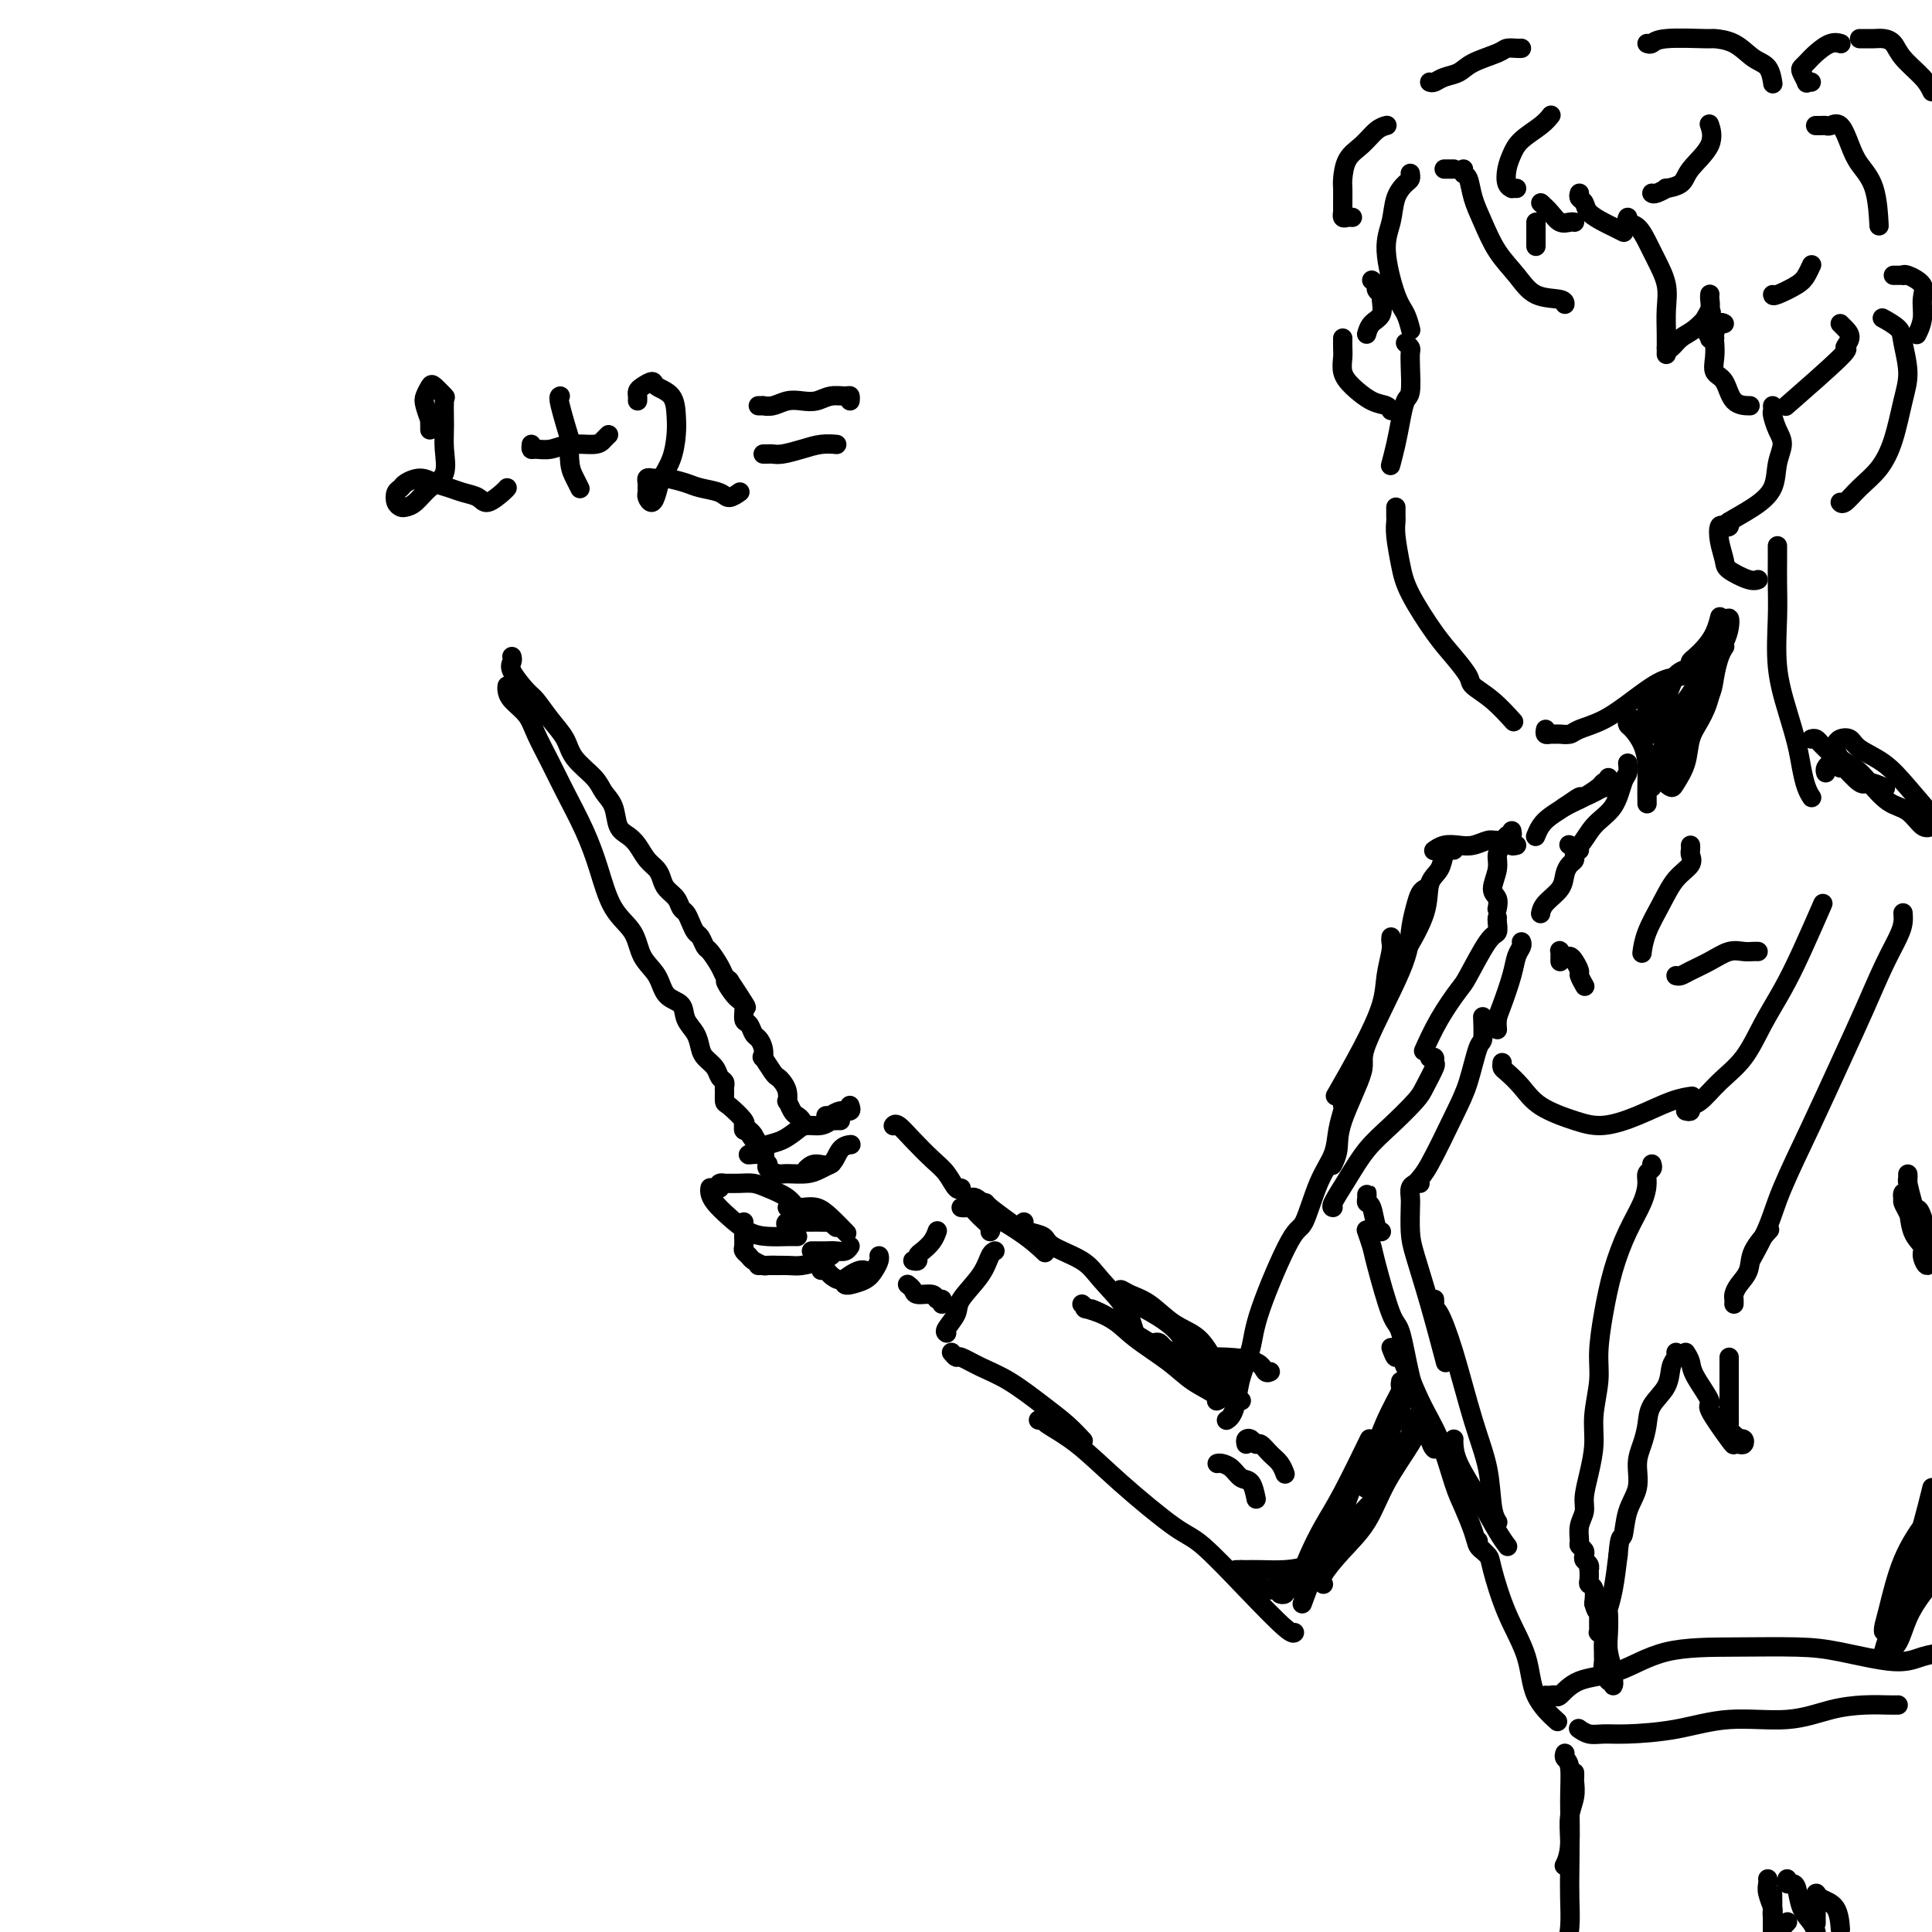 <svg viewBox='0 0 400 400' version='1.1' xmlns='http://www.w3.org/2000/svg' xmlns:xlink='http://www.w3.org/1999/xlink'><g fill='none' stroke='rgb(0,0,0)' stroke-width='4' stroke-linecap='round' stroke-linejoin='round'><path d='M292,36c-0.015,-0.099 -0.031,-0.197 0,0c0.031,0.197 0.108,0.690 0,1c-0.108,0.310 -0.401,0.436 -1,1c-0.599,0.564 -1.503,1.567 -2,3c-0.497,1.433 -0.589,3.295 -1,5c-0.411,1.705 -1.143,3.252 -1,6c0.143,2.748 1.162,6.695 2,9c0.838,2.305 1.495,2.967 2,4c0.505,1.033 0.859,2.438 1,3c0.141,0.562 0.071,0.281 0,0'/><path d='M291,71c0.421,0.362 0.842,0.725 1,1c0.158,0.275 0.053,0.463 0,1c-0.053,0.537 -0.056,1.423 0,3c0.056,1.577 0.169,3.845 0,5c-0.169,1.155 -0.620,1.196 -1,2c-0.380,0.804 -0.690,2.370 -1,4c-0.310,1.630 -0.622,3.323 -1,5c-0.378,1.677 -0.822,3.336 -1,4c-0.178,0.664 -0.089,0.332 0,0'/><path d='M289,105c0.002,0.326 0.003,0.652 0,1c-0.003,0.348 -0.012,0.718 0,1c0.012,0.282 0.043,0.476 0,1c-0.043,0.524 -0.161,1.378 0,3c0.161,1.622 0.600,4.014 1,6c0.400,1.986 0.759,3.567 2,6c1.241,2.433 3.363,5.717 5,8c1.637,2.283 2.790,3.565 4,5c1.210,1.435 2.479,3.023 3,4c0.521,0.977 0.294,1.344 1,2c0.706,0.656 2.344,1.600 4,3c1.656,1.400 3.330,3.257 4,4c0.670,0.743 0.335,0.371 0,0'/><path d='M320,151c-0.087,0.423 -0.175,0.846 0,1c0.175,0.154 0.611,0.039 1,0c0.389,-0.039 0.731,-0.001 1,0c0.269,0.001 0.464,-0.035 1,0c0.536,0.035 1.413,0.143 2,0c0.587,-0.143 0.885,-0.535 2,-1c1.115,-0.465 3.049,-1.004 5,-2c1.951,-0.996 3.921,-2.449 6,-4c2.079,-1.551 4.269,-3.199 6,-4c1.731,-0.801 3.005,-0.754 4,-1c0.995,-0.246 1.713,-0.785 2,-1c0.287,-0.215 0.144,-0.108 0,0'/><path d='M350,138c-0.067,-0.352 -0.133,-0.704 0,-1c0.133,-0.296 0.467,-0.535 1,-1c0.533,-0.465 1.267,-1.156 2,-2c0.733,-0.844 1.467,-1.843 2,-3c0.533,-1.157 0.867,-2.474 1,-3c0.133,-0.526 0.067,-0.263 0,0'/><path d='M301,35c-0.310,0.000 -0.619,0.000 -1,0c-0.381,0.000 -0.833,0.000 -1,0c-0.167,0.000 -0.048,0.000 0,0c0.048,0.000 0.024,0.000 0,0'/><path d='M303,35c-0.095,0.401 -0.189,0.802 0,1c0.189,0.198 0.662,0.194 1,1c0.338,0.806 0.542,2.423 1,4c0.458,1.577 1.170,3.115 2,5c0.830,1.885 1.778,4.116 3,6c1.222,1.884 2.720,3.419 4,5c1.280,1.581 2.343,3.207 4,4c1.657,0.793 3.908,0.752 5,1c1.092,0.248 1.026,0.785 1,1c-0.026,0.215 -0.013,0.107 0,0'/><path d='M318,51c0.000,-0.334 0.000,-0.668 0,-1c0.000,-0.332 0.000,-0.664 0,-1c0.000,-0.336 0.000,-0.678 0,-1c0.000,-0.322 0.000,-0.625 0,-1c0.000,-0.375 0.000,-0.821 0,-1c0.000,-0.179 0.000,-0.089 0,0'/><path d='M319,42c0.671,0.619 1.343,1.238 2,2c0.657,0.762 1.300,1.668 2,2c0.700,0.332 1.458,0.089 2,0c0.542,-0.089 0.869,-0.026 1,0c0.131,0.026 0.065,0.013 0,0'/><path d='M327,40c-0.104,0.355 -0.208,0.711 0,1c0.208,0.289 0.729,0.512 1,1c0.271,0.488 0.294,1.241 1,2c0.706,0.759 2.097,1.523 3,2c0.903,0.477 1.320,0.667 2,1c0.680,0.333 1.623,0.809 2,1c0.377,0.191 0.189,0.095 0,0'/><path d='M337,45c-0.178,0.377 -0.355,0.753 0,1c0.355,0.247 1.244,0.364 2,1c0.756,0.636 1.379,1.789 2,3c0.621,1.211 1.238,2.479 2,4c0.762,1.521 1.668,3.294 2,5c0.332,1.706 0.089,3.344 0,5c-0.089,1.656 -0.024,3.331 0,5c0.024,1.669 0.007,3.334 0,4c-0.007,0.666 -0.003,0.333 0,0'/><path d='M345,72c0.263,0.190 0.526,0.380 1,0c0.474,-0.380 1.158,-1.329 2,-2c0.842,-0.671 1.842,-1.065 3,-2c1.158,-0.935 2.474,-2.410 3,-3c0.526,-0.590 0.263,-0.295 0,0'/><path d='M354,61c0.008,-0.066 0.015,-0.131 0,0c-0.015,0.131 -0.053,0.459 0,1c0.053,0.541 0.195,1.294 0,2c-0.195,0.706 -0.728,1.366 -1,2c-0.272,0.634 -0.283,1.242 0,2c0.283,0.758 0.859,1.667 1,2c0.141,0.333 -0.154,0.090 0,0c0.154,-0.090 0.758,-0.026 1,0c0.242,0.026 0.121,0.013 0,0'/><path d='M357,67c-0.310,-0.184 -0.621,-0.368 -1,0c-0.379,0.368 -0.827,1.290 -1,2c-0.173,0.710 -0.070,1.210 0,2c0.070,0.790 0.107,1.872 0,3c-0.107,1.128 -0.357,2.302 0,3c0.357,0.698 1.323,0.919 2,2c0.677,1.081 1.067,3.022 2,4c0.933,0.978 2.409,0.994 3,1c0.591,0.006 0.295,0.003 0,0'/><path d='M367,84c0.020,0.382 0.040,0.765 0,1c-0.040,0.235 -0.141,0.324 0,1c0.141,0.676 0.525,1.941 1,3c0.475,1.059 1.041,1.912 1,3c-0.041,1.088 -0.691,2.411 -1,4c-0.309,1.589 -0.279,3.445 -1,5c-0.721,1.555 -2.193,2.809 -4,4c-1.807,1.191 -3.948,2.321 -5,3c-1.052,0.679 -1.015,0.908 -1,1c0.015,0.092 0.007,0.046 0,0'/><path d='M358,108c0.085,0.406 0.170,0.812 0,1c-0.170,0.188 -0.595,0.157 -1,0c-0.405,-0.157 -0.789,-0.441 -1,0c-0.211,0.441 -0.249,1.607 0,3c0.249,1.393 0.785,3.014 1,4c0.215,0.986 0.109,1.336 1,2c0.891,0.664 2.778,1.640 4,2c1.222,0.360 1.778,0.103 2,0c0.222,-0.103 0.111,-0.051 0,0'/><path d='M280,45c-0.309,-0.033 -0.619,-0.066 -1,0c-0.381,0.066 -0.834,0.232 -1,0c-0.166,-0.232 -0.045,-0.861 0,-1c0.045,-0.139 0.013,0.213 0,0c-0.013,-0.213 -0.009,-0.990 0,-2c0.009,-1.010 0.022,-2.253 0,-3c-0.022,-0.747 -0.079,-0.999 0,-2c0.079,-1.001 0.295,-2.752 1,-4c0.705,-1.248 1.900,-1.994 3,-3c1.100,-1.006 2.104,-2.271 3,-3c0.896,-0.729 1.685,-0.923 2,-1c0.315,-0.077 0.158,-0.039 0,0'/><path d='M296,17c0.273,0.095 0.546,0.191 1,0c0.454,-0.191 1.090,-0.668 2,-1c0.910,-0.332 2.093,-0.520 3,-1c0.907,-0.480 1.539,-1.253 3,-2c1.461,-0.747 3.751,-1.468 5,-2c1.249,-0.532 1.459,-0.875 2,-1c0.541,-0.125 1.415,-0.034 2,0c0.585,0.034 0.881,0.010 1,0c0.119,-0.010 0.059,-0.005 0,0'/><path d='M341,9c0.316,0.114 0.632,0.228 1,0c0.368,-0.228 0.787,-0.797 3,-1c2.213,-0.203 6.221,-0.040 8,0c1.779,0.040 1.328,-0.045 2,0c0.672,0.045 2.467,0.219 4,1c1.533,0.781 2.803,2.168 4,3c1.197,0.832 2.322,1.109 3,2c0.678,0.891 0.908,2.398 1,3c0.092,0.602 0.046,0.301 0,0'/><path d='M390,66c0.085,0.047 0.171,0.094 0,0c-0.171,-0.094 -0.598,-0.328 0,0c0.598,0.328 2.222,1.219 3,2c0.778,0.781 0.712,1.450 1,3c0.288,1.550 0.930,3.979 1,6c0.070,2.021 -0.433,3.635 -1,6c-0.567,2.365 -1.199,5.481 -2,8c-0.801,2.519 -1.770,4.440 -3,6c-1.230,1.560 -2.722,2.758 -4,4c-1.278,1.242 -2.344,2.527 -3,3c-0.656,0.473 -0.902,0.135 -1,0c-0.098,-0.135 -0.049,-0.068 0,0'/><path d='M284,58c0.454,0.337 0.908,0.675 1,1c0.092,0.325 -0.178,0.639 0,1c0.178,0.361 0.804,0.770 1,1c0.196,0.230 -0.039,0.283 0,1c0.039,0.717 0.351,2.099 0,3c-0.351,0.901 -1.364,1.319 -2,2c-0.636,0.681 -0.896,1.623 -1,2c-0.104,0.377 -0.052,0.188 0,0'/><path d='M278,70c-0.009,0.692 -0.018,1.383 0,2c0.018,0.617 0.064,1.159 0,2c-0.064,0.841 -0.238,1.980 0,3c0.238,1.020 0.887,1.920 2,3c1.113,1.080 2.690,2.341 4,3c1.310,0.659 2.353,0.716 3,1c0.647,0.284 0.899,0.795 1,1c0.101,0.205 0.050,0.102 0,0'/><path d='M376,26c-0.088,-0.002 -0.175,-0.004 0,0c0.175,0.004 0.614,0.013 1,0c0.386,-0.013 0.721,-0.048 1,0c0.279,0.048 0.502,0.179 1,0c0.498,-0.179 1.272,-0.667 2,0c0.728,0.667 1.411,2.488 2,4c0.589,1.512 1.086,2.715 2,4c0.914,1.285 2.246,2.654 3,5c0.754,2.346 0.930,5.670 1,7c0.070,1.330 0.035,0.665 0,0'/><path d='M392,57c0.308,0.003 0.616,0.006 1,0c0.384,-0.006 0.845,-0.022 1,0c0.155,0.022 0.004,0.081 0,0c-0.004,-0.081 0.139,-0.301 1,0c0.861,0.301 2.441,1.125 3,2c0.559,0.875 0.098,1.802 0,3c-0.098,1.198 0.166,2.669 0,4c-0.166,1.331 -0.762,2.523 -1,3c-0.238,0.477 -0.119,0.238 0,0'/><path d='M375,17c-0.452,-0.054 -0.903,-0.108 -1,0c-0.097,0.108 0.161,0.377 0,0c-0.161,-0.377 -0.742,-1.401 -1,-2c-0.258,-0.599 -0.195,-0.773 0,-1c0.195,-0.227 0.522,-0.505 1,-1c0.478,-0.495 1.108,-1.205 2,-2c0.892,-0.795 2.048,-1.676 3,-2c0.952,-0.324 1.701,-0.093 2,0c0.299,0.093 0.150,0.046 0,0'/><path d='M385,8c0.243,-0.004 0.486,-0.007 1,0c0.514,0.007 1.300,0.025 2,0c0.700,-0.025 1.315,-0.092 2,0c0.685,0.092 1.441,0.344 2,1c0.559,0.656 0.920,1.715 2,3c1.080,1.285 2.880,2.796 4,4c1.120,1.204 1.560,2.102 2,3'/><path d='M314,39c-0.451,-0.011 -0.903,-0.022 -1,0c-0.097,0.022 0.160,0.078 0,0c-0.160,-0.078 -0.737,-0.289 -1,-1c-0.263,-0.711 -0.210,-1.921 0,-3c0.210,-1.079 0.578,-2.027 1,-3c0.422,-0.973 0.897,-1.972 2,-3c1.103,-1.028 2.836,-2.084 4,-3c1.164,-0.916 1.761,-1.690 2,-2c0.239,-0.310 0.119,-0.155 0,0'/><path d='M342,40c0.174,0.117 0.348,0.234 1,0c0.652,-0.234 1.784,-0.820 2,-1c0.216,-0.180 -0.482,0.046 0,0c0.482,-0.046 2.143,-0.362 3,-1c0.857,-0.638 0.909,-1.596 2,-3c1.091,-1.404 3.220,-3.253 4,-5c0.780,-1.747 0.210,-3.394 0,-4c-0.210,-0.606 -0.060,-0.173 0,0c0.060,0.173 0.030,0.087 0,0'/><path d='M367,61c0.022,0.182 0.045,0.364 1,0c0.955,-0.364 2.844,-1.273 4,-2c1.156,-0.727 1.581,-1.273 2,-2c0.419,-0.727 0.834,-1.636 1,-2c0.166,-0.364 0.083,-0.182 0,0'/><path d='M381,67c0.266,0.260 0.532,0.520 1,1c0.468,0.480 1.139,1.181 1,2c-0.139,0.819 -1.089,1.756 -1,2c0.089,0.244 1.216,-0.203 -1,2c-2.216,2.203 -7.776,7.058 -10,9c-2.224,1.942 -1.112,0.971 0,0'/><path d='M368,113c0.000,0.453 0.000,0.907 0,1c-0.000,0.093 -0.002,-0.173 0,0c0.002,0.173 0.006,0.785 0,2c-0.006,1.215 -0.023,3.034 0,5c0.023,1.966 0.086,4.079 0,7c-0.086,2.921 -0.322,6.648 0,10c0.322,3.352 1.200,6.327 2,9c0.800,2.673 1.521,5.042 2,7c0.479,1.958 0.716,3.504 1,5c0.284,1.496 0.615,2.941 1,4c0.385,1.059 0.824,1.731 1,2c0.176,0.269 0.088,0.134 0,0'/><path d='M337,149c-0.061,0.374 -0.121,0.749 0,1c0.121,0.251 0.425,0.380 1,1c0.575,0.620 1.422,1.733 2,3c0.578,1.267 0.887,2.690 1,4c0.113,1.310 0.030,2.506 0,4c-0.030,1.494 -0.009,3.284 0,4c0.009,0.716 0.004,0.358 0,0'/><path d='M337,158c0.080,0.747 0.159,1.493 0,2c-0.159,0.507 -0.558,0.773 -1,2c-0.442,1.227 -0.928,3.414 -2,5c-1.072,1.586 -2.731,2.569 -4,4c-1.269,1.431 -2.149,3.308 -3,4c-0.851,0.692 -1.672,0.198 -2,0c-0.328,-0.198 -0.164,-0.099 0,0'/><path d='M327,176c-0.445,0.329 -0.891,0.657 -1,1c-0.109,0.343 0.118,0.700 0,1c-0.118,0.300 -0.582,0.543 -1,1c-0.418,0.457 -0.792,1.128 -1,2c-0.208,0.872 -0.252,1.945 -1,3c-0.748,1.055 -2.201,2.092 -3,3c-0.799,0.908 -0.942,1.688 -1,2c-0.058,0.312 -0.029,0.156 0,0'/><path d='M315,195c0.097,0.274 0.194,0.548 0,1c-0.194,0.452 -0.679,1.081 -1,2c-0.321,0.919 -0.478,2.127 -1,4c-0.522,1.873 -1.408,4.409 -2,6c-0.592,1.591 -0.890,2.236 -1,3c-0.110,0.764 -0.031,1.647 0,2c0.031,0.353 0.016,0.177 0,0'/><path d='M311,220c-0.042,0.374 -0.084,0.747 0,1c0.084,0.253 0.295,0.384 1,1c0.705,0.616 1.904,1.715 3,3c1.096,1.285 2.088,2.754 4,4c1.912,1.246 4.744,2.267 7,3c2.256,0.733 3.936,1.177 6,1c2.064,-0.177 4.512,-0.975 7,-2c2.488,-1.025 5.016,-2.276 7,-3c1.984,-0.724 3.424,-0.921 4,-1c0.576,-0.079 0.288,-0.039 0,0'/><path d='M349,230c0.460,0.108 0.920,0.216 1,0c0.080,-0.216 -0.219,-0.754 0,-1c0.219,-0.246 0.957,-0.198 2,-1c1.043,-0.802 2.392,-2.453 4,-4c1.608,-1.547 3.475,-2.990 5,-5c1.525,-2.010 2.707,-4.585 4,-7c1.293,-2.415 2.697,-4.668 4,-7c1.303,-2.332 2.505,-4.743 4,-8c1.495,-3.257 3.284,-7.359 4,-9c0.716,-1.641 0.358,-0.820 0,0'/><path d='M378,160c-0.091,-0.307 -0.182,-0.615 0,-1c0.182,-0.385 0.637,-0.849 1,-1c0.363,-0.151 0.633,0.011 1,0c0.367,-0.011 0.829,-0.195 1,0c0.171,0.195 0.049,0.770 0,1c-0.049,0.230 -0.024,0.115 0,0'/><path d='M375,153c0.334,-0.089 0.668,-0.178 1,0c0.332,0.178 0.663,0.623 1,1c0.337,0.377 0.679,0.685 1,1c0.321,0.315 0.619,0.638 1,1c0.381,0.362 0.845,0.763 2,2c1.155,1.237 3.000,3.311 4,4c1.000,0.689 1.154,-0.007 2,0c0.846,0.007 2.385,0.716 3,1c0.615,0.284 0.308,0.142 0,0'/><path d='M379,156c-0.103,-0.374 -0.205,-0.748 0,-1c0.205,-0.252 0.718,-0.383 1,0c0.282,0.383 0.333,1.280 1,2c0.667,0.720 1.950,1.262 3,2c1.050,0.738 1.867,1.673 3,3c1.133,1.327 2.582,3.046 4,4c1.418,0.954 2.805,1.141 4,2c1.195,0.859 2.199,2.388 3,3c0.801,0.612 1.401,0.306 2,0'/><path d='M394,189c0.047,0.633 0.093,1.265 0,2c-0.093,0.735 -0.326,1.572 -1,3c-0.674,1.428 -1.791,3.447 -3,6c-1.209,2.553 -2.511,5.639 -4,9c-1.489,3.361 -3.167,6.996 -5,11c-1.833,4.004 -3.823,8.377 -6,13c-2.177,4.623 -4.542,9.497 -6,13c-1.458,3.503 -2.008,5.635 -3,8c-0.992,2.365 -2.426,4.961 -3,6c-0.574,1.039 -0.287,0.519 0,0'/><path d='M342,241c0.116,0.347 0.233,0.694 0,1c-0.233,0.306 -0.814,0.570 -1,1c-0.186,0.430 0.025,1.024 0,2c-0.025,0.976 -0.284,2.332 -1,4c-0.716,1.668 -1.890,3.647 -3,6c-1.110,2.353 -2.158,5.079 -3,8c-0.842,2.921 -1.479,6.036 -2,9c-0.521,2.964 -0.927,5.775 -1,8c-0.073,2.225 0.187,3.863 0,6c-0.187,2.137 -0.819,4.774 -1,7c-0.181,2.226 0.091,4.041 0,6c-0.091,1.959 -0.546,4.062 -1,6c-0.454,1.938 -0.907,3.709 -1,5c-0.093,1.291 0.175,2.100 0,3c-0.175,0.900 -0.793,1.890 -1,3c-0.207,1.110 -0.004,2.339 0,3c0.004,0.661 -0.191,0.754 0,1c0.191,0.246 0.769,0.644 1,1c0.231,0.356 0.114,0.668 0,1c-0.114,0.332 -0.227,0.684 0,1c0.227,0.316 0.792,0.596 1,1c0.208,0.404 0.060,0.933 0,1c-0.060,0.067 -0.030,-0.327 0,0c0.030,0.327 0.060,1.376 0,2c-0.060,0.624 -0.208,0.822 0,1c0.208,0.178 0.774,0.337 1,1c0.226,0.663 0.113,1.832 0,3'/><path d='M330,332c0.691,2.638 0.917,1.232 1,1c0.083,-0.232 0.022,0.711 0,1c-0.022,0.289 -0.006,-0.076 0,0c0.006,0.076 0.001,0.594 0,1c-0.001,0.406 0.004,0.700 0,1c-0.004,0.300 -0.015,0.604 0,1c0.015,0.396 0.057,0.883 0,1c-0.057,0.117 -0.211,-0.137 0,0c0.211,0.137 0.789,0.665 1,1c0.211,0.335 0.056,0.476 0,1c-0.056,0.524 -0.011,1.432 0,2c0.011,0.568 -0.011,0.797 0,1c0.011,0.203 0.056,0.379 0,1c-0.056,0.621 -0.212,1.687 0,2c0.212,0.313 0.793,-0.128 1,0c0.207,0.128 0.041,0.823 0,1c-0.041,0.177 0.042,-0.166 0,0c-0.042,0.166 -0.208,0.839 0,1c0.208,0.161 0.789,-0.192 1,0c0.211,0.192 0.053,0.929 0,1c-0.053,0.071 -0.000,-0.524 0,-1c0.000,-0.476 -0.052,-0.832 0,-1c0.052,-0.168 0.209,-0.148 0,-1c-0.209,-0.852 -0.785,-2.578 -1,-4c-0.215,-1.422 -0.069,-2.541 0,-4c0.069,-1.459 0.060,-3.257 0,-4c-0.060,-0.743 -0.170,-0.431 0,-1c0.170,-0.569 0.620,-2.020 1,-4c0.380,-1.980 0.690,-4.490 1,-7'/><path d='M335,322c0.354,-4.688 0.739,-3.408 1,-4c0.261,-0.592 0.399,-3.056 1,-5c0.601,-1.944 1.664,-3.366 2,-5c0.336,-1.634 -0.057,-3.479 0,-5c0.057,-1.521 0.564,-2.718 1,-4c0.436,-1.282 0.800,-2.647 1,-4c0.200,-1.353 0.236,-2.692 1,-4c0.764,-1.308 2.257,-2.585 3,-4c0.743,-1.415 0.735,-2.967 1,-4c0.265,-1.033 0.802,-1.547 1,-2c0.198,-0.453 0.057,-0.844 0,-1c-0.057,-0.156 -0.028,-0.078 0,0'/><path d='M349,280c0.409,0.653 0.817,1.307 1,2c0.183,0.693 0.139,1.426 1,3c0.861,1.574 2.626,3.991 3,5c0.374,1.009 -0.642,0.611 0,2c0.642,1.389 2.944,4.565 4,6c1.056,1.435 0.868,1.131 1,1c0.132,-0.131 0.586,-0.087 1,0c0.414,0.087 0.788,0.216 1,0c0.212,-0.216 0.263,-0.779 0,-1c-0.263,-0.221 -0.841,-0.101 -1,0c-0.159,0.101 0.101,0.183 0,0c-0.101,-0.183 -0.563,-0.629 -1,-1c-0.437,-0.371 -0.849,-0.665 -1,-1c-0.151,-0.335 -0.040,-0.710 0,-1c0.040,-0.290 0.011,-0.493 0,-1c-0.011,-0.507 -0.003,-1.316 0,-2c0.003,-0.684 0.001,-1.241 0,-2c-0.001,-0.759 -0.000,-1.719 0,-3c0.000,-1.281 0.000,-2.883 0,-4c-0.000,-1.117 -0.000,-1.748 0,-2c0.000,-0.252 0.000,-0.126 0,0'/><path d='M359,270c0.015,-0.352 0.029,-0.704 0,-1c-0.029,-0.296 -0.102,-0.535 0,-1c0.102,-0.465 0.378,-1.155 1,-2c0.622,-0.845 1.589,-1.845 2,-3c0.411,-1.155 0.264,-2.465 1,-4c0.736,-1.535 2.353,-3.296 3,-4c0.647,-0.704 0.323,-0.352 0,0'/><path d='M333,161c0.000,0.417 0.000,0.833 0,1c0.000,0.167 0.000,0.083 0,0'/><path d='M334,162c-0.319,0.016 -0.637,0.031 -1,0c-0.363,-0.031 -0.770,-0.110 -1,0c-0.230,0.110 -0.283,0.408 -1,1c-0.717,0.592 -2.100,1.478 -3,2c-0.900,0.522 -1.319,0.679 -2,1c-0.681,0.321 -1.623,0.806 -2,1c-0.377,0.194 -0.188,0.097 0,0'/><path d='M333,163c-0.541,0.064 -1.082,0.128 -1,0c0.082,-0.128 0.787,-0.449 0,0c-0.787,0.449 -3.065,1.667 -4,2c-0.935,0.333 -0.527,-0.219 -1,0c-0.473,0.219 -1.826,1.208 -3,2c-1.174,0.792 -2.170,1.388 -3,2c-0.830,0.612 -1.493,1.242 -2,2c-0.507,0.758 -0.859,1.645 -1,2c-0.141,0.355 -0.070,0.177 0,0'/><path d='M313,172c0.092,0.472 0.184,0.943 0,1c-0.184,0.057 -0.642,-0.301 -1,0c-0.358,0.301 -0.614,1.259 -1,2c-0.386,0.741 -0.902,1.264 -1,2c-0.098,0.736 0.222,1.686 0,3c-0.222,1.314 -0.987,2.991 -1,4c-0.013,1.009 0.727,1.348 1,2c0.273,0.652 0.078,1.615 0,2c-0.078,0.385 -0.039,0.193 0,0'/><path d='M310,190c-0.031,0.204 -0.061,0.408 0,1c0.061,0.592 0.215,1.573 0,2c-0.215,0.427 -0.797,0.301 -2,2c-1.203,1.699 -3.027,5.223 -4,7c-0.973,1.777 -1.096,1.806 -2,3c-0.904,1.194 -2.590,3.552 -4,6c-1.410,2.448 -2.546,4.985 -3,6c-0.454,1.015 -0.227,0.507 0,0'/><path d='M296,219c0.437,-0.111 0.874,-0.222 1,0c0.126,0.222 -0.058,0.779 0,1c0.058,0.221 0.357,0.108 0,1c-0.357,0.892 -1.372,2.789 -2,4c-0.628,1.211 -0.869,1.736 -2,3c-1.131,1.264 -3.150,3.267 -5,5c-1.850,1.733 -3.529,3.196 -5,5c-1.471,1.804 -2.735,3.947 -4,6c-1.265,2.053 -2.533,4.014 -3,5c-0.467,0.986 -0.133,0.996 0,1c0.133,0.004 0.067,0.002 0,0'/><path d='M283,248c-0.007,-0.506 -0.013,-1.011 0,-1c0.013,0.011 0.046,0.539 0,1c-0.046,0.461 -0.170,0.856 0,1c0.170,0.144 0.633,0.039 1,1c0.367,0.961 0.637,2.990 1,4c0.363,1.010 0.818,1.003 1,1c0.182,-0.003 0.091,-0.001 0,0'/><path d='M283,255c-0.104,-0.296 -0.208,-0.591 0,0c0.208,0.591 0.727,2.069 1,3c0.273,0.931 0.299,1.316 1,4c0.701,2.684 2.075,7.668 3,10c0.925,2.332 1.400,2.012 2,4c0.600,1.988 1.324,6.284 2,9c0.676,2.716 1.305,3.852 2,6c0.695,2.148 1.456,5.309 2,7c0.544,1.691 0.870,1.912 1,2c0.130,0.088 0.065,0.044 0,0'/><path d='M288,279c0.404,1.071 0.808,2.141 1,2c0.192,-0.141 0.173,-1.495 1,0c0.827,1.495 2.502,5.839 4,9c1.498,3.161 2.821,5.141 4,8c1.179,2.859 2.215,6.598 3,9c0.785,2.402 1.321,3.467 2,5c0.679,1.533 1.502,3.535 2,5c0.498,1.465 0.673,2.395 1,3c0.327,0.605 0.808,0.887 1,1c0.192,0.113 0.096,0.056 0,0'/><path d='M307,211c-0.018,-0.439 -0.036,-0.879 0,0c0.036,0.879 0.126,3.076 0,4c-0.126,0.924 -0.468,0.576 -1,2c-0.532,1.424 -1.253,4.620 -2,7c-0.747,2.380 -1.521,3.944 -3,7c-1.479,3.056 -3.665,7.603 -5,10c-1.335,2.397 -1.821,2.645 -2,3c-0.179,0.355 -0.051,0.816 0,1c0.051,0.184 0.026,0.092 0,0'/><path d='M294,244c-0.310,0.363 -0.619,0.726 -1,1c-0.381,0.274 -0.833,0.460 -1,1c-0.167,0.540 -0.051,1.436 0,2c0.051,0.564 0.035,0.797 0,2c-0.035,1.203 -0.089,3.375 0,5c0.089,1.625 0.323,2.704 1,5c0.677,2.296 1.798,5.811 3,10c1.202,4.189 2.486,9.054 3,11c0.514,1.946 0.257,0.973 0,0'/><path d='M297,269c0.013,0.300 0.026,0.601 0,1c-0.026,0.399 -0.091,0.897 0,1c0.091,0.103 0.339,-0.187 1,1c0.661,1.187 1.736,3.853 3,8c1.264,4.147 2.717,9.777 4,14c1.283,4.223 2.395,7.039 3,10c0.605,2.961 0.701,6.066 1,8c0.299,1.934 0.800,2.695 1,3c0.200,0.305 0.100,0.152 0,0'/><path d='M301,298c0.005,-0.035 0.011,-0.071 0,0c-0.011,0.071 -0.038,0.247 0,1c0.038,0.753 0.140,2.083 1,4c0.860,1.917 2.478,4.421 4,7c1.522,2.579 2.948,5.233 4,7c1.052,1.767 1.729,2.648 2,3c0.271,0.352 0.135,0.176 0,0'/><path d='M314,175c-0.503,0.115 -1.005,0.231 -1,0c0.005,-0.231 0.518,-0.808 0,-1c-0.518,-0.192 -2.067,0.000 -3,0c-0.933,-0.000 -1.248,-0.192 -2,0c-0.752,0.192 -1.939,0.770 -3,1c-1.061,0.230 -1.996,0.113 -3,0c-1.004,-0.113 -2.078,-0.223 -3,0c-0.922,0.223 -1.692,0.778 -2,1c-0.308,0.222 -0.154,0.111 0,0'/><path d='M301,176c-0.324,-0.038 -0.648,-0.075 -1,0c-0.352,0.075 -0.734,0.263 -1,1c-0.266,0.737 -0.418,2.025 -1,3c-0.582,0.975 -1.596,1.638 -2,3c-0.404,1.362 -0.199,3.423 -1,6c-0.801,2.577 -2.606,5.670 -4,8c-1.394,2.330 -2.375,3.897 -3,5c-0.625,1.103 -0.893,1.744 -1,2c-0.107,0.256 -0.054,0.128 0,0'/><path d='M295,184c-0.339,0.200 -0.677,0.400 -1,1c-0.323,0.600 -0.629,1.599 -1,3c-0.371,1.401 -0.807,3.203 -1,5c-0.193,1.797 -0.142,3.590 -2,8c-1.858,4.410 -5.626,11.438 -7,15c-1.374,3.562 -0.354,3.659 -1,6c-0.646,2.341 -2.957,6.926 -4,10c-1.043,3.074 -0.819,4.635 -1,6c-0.181,1.365 -0.766,2.533 -1,3c-0.234,0.467 -0.117,0.234 0,0'/><path d='M288,194c-0.028,0.314 -0.056,0.627 0,1c0.056,0.373 0.196,0.805 0,2c-0.196,1.195 -0.729,3.152 -1,5c-0.271,1.848 -0.279,3.588 -1,6c-0.721,2.412 -2.156,5.495 -4,9c-1.844,3.505 -4.098,7.430 -5,9c-0.902,1.570 -0.451,0.785 0,0'/><path d='M278,228c-0.027,0.399 -0.054,0.797 0,1c0.054,0.203 0.191,0.210 0,1c-0.191,0.790 -0.708,2.365 -1,4c-0.292,1.635 -0.358,3.332 -1,5c-0.642,1.668 -1.859,3.308 -3,6c-1.141,2.692 -2.207,6.434 -3,8c-0.793,1.566 -1.312,0.954 -3,4c-1.688,3.046 -4.546,9.751 -6,14c-1.454,4.249 -1.504,6.042 -2,8c-0.496,1.958 -1.439,4.080 -2,6c-0.561,1.920 -0.739,3.639 -1,5c-0.261,1.361 -0.606,2.365 -1,3c-0.394,0.635 -0.837,0.902 -1,1c-0.163,0.098 -0.047,0.028 0,0c0.047,-0.028 0.023,-0.014 0,0'/><path d='M258,299c-0.088,-0.389 -0.175,-0.778 0,-1c0.175,-0.222 0.614,-0.278 1,0c0.386,0.278 0.720,0.891 1,1c0.280,0.109 0.506,-0.286 1,0c0.494,0.286 1.256,1.252 2,2c0.744,0.748 1.470,1.278 2,2c0.530,0.722 0.866,1.635 1,2c0.134,0.365 0.067,0.183 0,0'/><path d='M252,303c0.243,-0.054 0.485,-0.109 1,0c0.515,0.109 1.301,0.380 2,1c0.699,0.620 1.311,1.589 2,2c0.689,0.411 1.455,0.265 2,1c0.545,0.735 0.870,2.353 1,3c0.130,0.647 0.065,0.324 0,0'/><path d='M266,330c-0.530,-0.035 -1.060,-0.071 -1,0c0.060,0.071 0.711,0.247 1,0c0.289,-0.247 0.216,-0.918 0,-1c-0.216,-0.082 -0.573,0.424 0,0c0.573,-0.424 2.077,-1.779 3,-3c0.923,-1.221 1.264,-2.308 2,-4c0.736,-1.692 1.867,-3.990 3,-6c1.133,-2.010 2.266,-3.734 4,-7c1.734,-3.266 4.067,-8.076 5,-10c0.933,-1.924 0.467,-0.962 0,0'/><path d='M290,286c-0.075,0.448 -0.149,0.895 0,1c0.149,0.105 0.523,-0.134 0,1c-0.523,1.134 -1.941,3.641 -3,6c-1.059,2.359 -1.759,4.571 -3,7c-1.241,2.429 -3.023,5.076 -4,7c-0.977,1.924 -1.148,3.124 -2,5c-0.852,1.876 -2.383,4.428 -4,8c-1.617,3.572 -3.319,8.163 -4,10c-0.681,1.837 -0.340,0.918 0,0'/><path d='M215,294c0.440,-0.039 0.880,-0.077 1,0c0.120,0.077 -0.079,0.270 1,1c1.079,0.730 3.436,1.997 6,4c2.564,2.003 5.335,4.740 9,8c3.665,3.260 8.226,7.041 11,9c2.774,1.959 3.763,2.094 6,4c2.237,1.906 5.723,5.583 9,9c3.277,3.417 6.344,6.574 8,8c1.656,1.426 1.902,1.122 2,1c0.098,-0.122 0.049,-0.061 0,0'/><path d='M232,268c-0.136,-0.503 -0.273,-1.007 0,-1c0.273,0.007 0.955,0.524 2,1c1.045,0.476 2.452,0.912 4,2c1.548,1.088 3.238,2.827 5,4c1.762,1.173 3.596,1.778 5,3c1.404,1.222 2.378,3.060 3,4c0.622,0.940 0.892,0.983 1,1c0.108,0.017 0.054,0.009 0,0'/><path d='M234,269c0.355,0.397 0.710,0.795 1,1c0.290,0.205 0.515,0.218 2,1c1.485,0.782 4.229,2.331 6,4c1.771,1.669 2.569,3.456 4,5c1.431,1.544 3.494,2.845 5,4c1.506,1.155 2.455,2.165 3,3c0.545,0.835 0.685,1.494 1,2c0.315,0.506 0.804,0.859 1,1c0.196,0.141 0.098,0.071 0,0'/><path d='M224,270c0.547,0.460 1.094,0.920 1,1c-0.094,0.080 -0.828,-0.219 0,0c0.828,0.219 3.218,0.955 5,2c1.782,1.045 2.957,2.399 5,4c2.043,1.601 4.953,3.448 7,5c2.047,1.552 3.229,2.808 5,4c1.771,1.192 4.131,2.321 5,3c0.869,0.679 0.248,0.908 0,1c-0.248,0.092 -0.124,0.046 0,0'/><path d='M226,271c0.987,0.391 1.974,0.781 4,2c2.026,1.219 5.089,3.265 8,5c2.911,1.735 5.668,3.159 8,5c2.332,1.841 4.238,4.097 5,5c0.762,0.903 0.381,0.451 0,0'/><path d='M197,280c0.395,0.468 0.790,0.936 1,1c0.210,0.064 0.236,-0.276 1,0c0.764,0.276 2.265,1.167 4,2c1.735,0.833 3.705,1.607 6,3c2.295,1.393 4.914,3.404 7,5c2.086,1.596 3.639,2.776 5,4c1.361,1.224 2.532,2.493 3,3c0.468,0.507 0.234,0.254 0,0'/><path d='M196,276c-0.225,-0.141 -0.450,-0.283 0,-1c0.450,-0.717 1.574,-2.010 2,-3c0.426,-0.990 0.153,-1.677 1,-3c0.847,-1.323 2.815,-3.282 4,-5c1.185,-1.718 1.588,-3.193 2,-4c0.412,-0.807 0.832,-0.945 1,-1c0.168,-0.055 0.084,-0.028 0,0'/><path d='M212,253c-0.027,0.328 -0.054,0.657 0,1c0.054,0.343 0.189,0.701 1,1c0.811,0.299 2.297,0.539 3,1c0.703,0.461 0.622,1.143 2,2c1.378,0.857 4.215,1.890 6,3c1.785,1.110 2.517,2.297 4,4c1.483,1.703 3.717,3.920 5,6c1.283,2.080 1.615,4.021 2,5c0.385,0.979 0.824,0.994 1,1c0.176,0.006 0.088,0.003 0,0'/><path d='M195,270c0.106,-0.455 0.211,-0.909 0,-1c-0.211,-0.091 -0.740,0.182 -1,0c-0.260,-0.182 -0.252,-0.820 -1,-1c-0.748,-0.180 -2.252,0.096 -3,0c-0.748,-0.096 -0.740,-0.564 -1,-1c-0.260,-0.436 -0.789,-0.839 -1,-1c-0.211,-0.161 -0.106,-0.081 0,0'/><path d='M189,261c0.439,0.095 0.878,0.190 1,0c0.122,-0.190 -0.072,-0.664 0,-1c0.072,-0.336 0.411,-0.533 1,-1c0.589,-0.467 1.428,-1.203 2,-2c0.572,-0.797 0.878,-1.656 1,-2c0.122,-0.344 0.061,-0.172 0,0'/><path d='M199,250c0.354,0.047 0.708,0.093 1,0c0.292,-0.093 0.523,-0.326 1,0c0.477,0.326 1.200,1.211 2,2c0.800,0.789 1.677,1.482 2,2c0.323,0.518 0.092,0.862 0,1c-0.092,0.138 -0.046,0.069 0,0'/><path d='M201,248c0.255,-0.115 0.510,-0.230 1,0c0.490,0.230 1.214,0.805 1,1c-0.214,0.195 -1.367,0.011 0,1c1.367,0.989 5.253,3.151 8,5c2.747,1.849 4.356,3.385 5,4c0.644,0.615 0.322,0.307 0,0'/><path d='M203,249c0.429,-0.024 0.857,-0.048 1,0c0.143,0.048 0.000,0.167 1,1c1.000,0.833 3.143,2.381 4,3c0.857,0.619 0.429,0.310 0,0'/><path d='M185,233c-0.049,0.063 -0.098,0.127 0,0c0.098,-0.127 0.345,-0.443 1,0c0.655,0.443 1.720,1.646 3,3c1.280,1.354 2.774,2.860 4,4c1.226,1.140 2.184,1.914 3,3c0.816,1.086 1.489,2.485 2,3c0.511,0.515 0.860,0.147 1,0c0.140,-0.147 0.070,-0.074 0,0'/><path d='M176,229c-0.044,-0.121 -0.088,-0.243 0,0c0.088,0.243 0.307,0.850 0,1c-0.307,0.150 -1.140,-0.156 -2,0c-0.860,0.156 -1.746,0.774 -2,1c-0.254,0.226 0.124,0.061 0,0c-0.124,-0.061 -0.750,-0.017 -1,0c-0.250,0.017 -0.125,0.009 0,0'/><path d='M174,232c-0.299,-0.008 -0.598,-0.017 -1,0c-0.402,0.017 -0.908,0.059 -1,0c-0.092,-0.059 0.229,-0.219 0,0c-0.229,0.219 -1.010,0.818 -2,1c-0.990,0.182 -2.190,-0.054 -3,0c-0.810,0.054 -1.230,0.396 -2,1c-0.770,0.604 -1.889,1.468 -3,2c-1.111,0.532 -2.213,0.731 -3,1c-0.787,0.269 -1.258,0.608 -2,1c-0.742,0.392 -1.754,0.837 -2,1c-0.246,0.163 0.274,0.044 1,0c0.726,-0.044 1.657,-0.012 2,0c0.343,0.012 0.098,0.003 0,0c-0.098,-0.003 -0.049,-0.002 0,0'/><path d='M159,241c-0.193,0.308 -0.386,0.616 0,1c0.386,0.384 1.351,0.845 2,1c0.649,0.155 0.983,0.003 2,0c1.017,-0.003 2.716,0.144 4,0c1.284,-0.144 2.153,-0.577 3,-1c0.847,-0.423 1.670,-0.835 2,-1c0.330,-0.165 0.165,-0.082 0,0'/><path d='M167,242c0.550,-0.506 1.100,-1.011 2,-1c0.900,0.011 2.150,0.539 3,0c0.850,-0.539 1.300,-2.144 2,-3c0.700,-0.856 1.650,-0.961 2,-1c0.350,-0.039 0.100,-0.011 0,0c-0.100,0.011 -0.050,0.006 0,0'/><path d='M147,246c0.013,-0.071 0.026,-0.142 0,0c-0.026,0.142 -0.090,0.497 0,1c0.090,0.503 0.335,1.154 1,2c0.665,0.846 1.751,1.887 3,3c1.249,1.113 2.661,2.298 4,3c1.339,0.702 2.606,0.920 4,1c1.394,0.080 2.914,0.022 4,0c1.086,-0.022 1.739,-0.006 2,0c0.261,0.006 0.131,0.003 0,0'/><path d='M149,246c-0.132,-0.423 -0.265,-0.846 0,-1c0.265,-0.154 0.926,-0.039 1,0c0.074,0.039 -0.440,0.002 0,0c0.440,-0.002 1.833,0.031 3,0c1.167,-0.031 2.106,-0.128 3,0c0.894,0.128 1.742,0.479 3,1c1.258,0.521 2.925,1.212 4,2c1.075,0.788 1.559,1.674 2,2c0.441,0.326 0.840,0.093 1,0c0.160,-0.093 0.080,-0.047 0,0'/><path d='M154,253c-0.001,0.325 -0.001,0.650 0,1c0.001,0.350 0.004,0.724 0,1c-0.004,0.276 -0.013,0.455 0,1c0.013,0.545 0.049,1.456 0,2c-0.049,0.544 -0.183,0.720 0,1c0.183,0.280 0.683,0.663 1,1c0.317,0.337 0.449,0.626 1,1c0.551,0.374 1.519,0.832 2,1c0.481,0.168 0.476,0.045 1,0c0.524,-0.045 1.578,-0.013 2,0c0.422,0.013 0.211,0.006 0,0'/><path d='M157,262c0.558,-0.002 1.115,-0.003 1,0c-0.115,0.003 -0.903,0.011 0,0c0.903,-0.011 3.496,-0.042 5,0c1.504,0.042 1.919,0.156 3,0c1.081,-0.156 2.830,-0.580 4,-1c1.170,-0.420 1.763,-0.834 2,-1c0.237,-0.166 0.119,-0.083 0,0'/><path d='M163,254c-0.274,-0.423 -0.547,-0.846 0,-1c0.547,-0.154 1.916,-0.037 3,0c1.084,0.037 1.884,-0.004 3,0c1.116,0.004 2.546,0.053 3,0c0.454,-0.053 -0.070,-0.206 0,0c0.070,0.206 0.734,0.773 1,1c0.266,0.227 0.133,0.113 0,0'/><path d='M163,250c0.269,-0.010 0.538,-0.020 1,0c0.462,0.020 1.115,0.069 2,0c0.885,-0.069 2.000,-0.256 3,0c1.000,0.256 1.885,0.953 3,2c1.115,1.047 2.462,2.442 3,3c0.538,0.558 0.269,0.279 0,0'/><path d='M168,259c0.243,-0.002 0.485,-0.004 1,0c0.515,0.004 1.301,0.015 2,0c0.699,-0.015 1.311,-0.056 2,0c0.689,0.056 1.455,0.207 2,0c0.545,-0.207 0.870,-0.774 1,-1c0.130,-0.226 0.065,-0.113 0,0'/><path d='M170,263c0.358,-0.077 0.715,-0.154 1,0c0.285,0.154 0.497,0.539 1,1c0.503,0.461 1.298,0.999 2,1c0.702,0.001 1.312,-0.536 2,-1c0.688,-0.464 1.454,-0.856 2,-1c0.546,-0.144 0.870,-0.041 1,0c0.130,0.041 0.065,0.021 0,0'/><path d='M175,265c-0.134,0.427 -0.268,0.855 0,1c0.268,0.145 0.937,0.008 1,0c0.063,-0.008 -0.481,0.113 0,0c0.481,-0.113 1.985,-0.461 3,-1c1.015,-0.539 1.540,-1.268 2,-2c0.460,-0.732 0.855,-1.466 1,-2c0.145,-0.534 0.042,-0.867 0,-1c-0.042,-0.133 -0.021,-0.067 0,0'/><path d='M105,142c-0.033,0.265 -0.066,0.530 0,1c0.066,0.470 0.232,1.143 1,2c0.768,0.857 2.138,1.896 3,3c0.862,1.104 1.217,2.273 2,4c0.783,1.727 1.993,4.012 3,6c1.007,1.988 1.811,3.678 3,6c1.189,2.322 2.765,5.275 4,8c1.235,2.725 2.131,5.221 3,8c0.869,2.779 1.712,5.840 3,8c1.288,2.160 3.021,3.417 4,5c0.979,1.583 1.203,3.491 2,5c0.797,1.509 2.168,2.620 3,4c0.832,1.380 1.126,3.031 2,4c0.874,0.969 2.327,1.257 3,2c0.673,0.743 0.565,1.942 1,3c0.435,1.058 1.412,1.975 2,3c0.588,1.025 0.788,2.158 1,3c0.212,0.842 0.435,1.392 1,2c0.565,0.608 1.472,1.275 2,2c0.528,0.725 0.677,1.508 1,2c0.323,0.492 0.819,0.693 1,1c0.181,0.307 0.046,0.719 0,1c-0.046,0.281 -0.002,0.429 0,1c0.002,0.571 -0.038,1.563 0,2c0.038,0.437 0.153,0.317 1,1c0.847,0.683 2.426,2.168 3,3c0.574,0.832 0.143,1.010 0,1c-0.143,-0.010 0.003,-0.209 0,0c-0.003,0.209 -0.155,0.825 0,1c0.155,0.175 0.616,-0.093 1,0c0.384,0.093 0.692,0.546 1,1'/><path d='M156,235c4.511,7.533 1.289,2.867 0,1c-1.289,-1.867 -0.644,-0.933 0,0'/><path d='M106,136c0.006,0.022 0.011,0.044 0,0c-0.011,-0.044 -0.040,-0.155 0,0c0.040,0.155 0.149,0.575 0,1c-0.149,0.425 -0.555,0.854 0,2c0.555,1.146 2.072,3.009 3,4c0.928,0.991 1.267,1.112 2,2c0.733,0.888 1.858,2.545 3,4c1.142,1.455 2.299,2.709 3,4c0.701,1.291 0.947,2.618 2,4c1.053,1.382 2.915,2.818 4,4c1.085,1.182 1.393,2.112 2,3c0.607,0.888 1.513,1.736 2,3c0.487,1.264 0.554,2.943 1,4c0.446,1.057 1.272,1.490 2,2c0.728,0.510 1.360,1.095 2,2c0.640,0.905 1.289,2.129 2,3c0.711,0.871 1.486,1.389 2,2c0.514,0.611 0.768,1.315 1,2c0.232,0.685 0.443,1.352 1,2c0.557,0.648 1.459,1.277 2,2c0.541,0.723 0.722,1.541 1,2c0.278,0.459 0.652,0.561 1,1c0.348,0.439 0.670,1.215 1,2c0.330,0.785 0.670,1.579 1,2c0.330,0.421 0.652,0.470 1,1c0.348,0.530 0.723,1.543 1,2c0.277,0.457 0.456,0.360 1,1c0.544,0.640 1.454,2.019 2,3c0.546,0.981 0.727,1.566 1,2c0.273,0.434 0.636,0.717 1,1'/><path d='M151,203c6.934,10.490 1.770,3.215 0,1c-1.770,-2.215 -0.146,0.629 1,2c1.146,1.371 1.812,1.270 2,2c0.188,0.730 -0.104,2.292 0,3c0.104,0.708 0.603,0.562 1,1c0.397,0.438 0.693,1.459 1,2c0.307,0.541 0.625,0.600 1,1c0.375,0.400 0.807,1.140 1,2c0.193,0.860 0.145,1.841 0,2c-0.145,0.159 -0.389,-0.502 0,0c0.389,0.502 1.411,2.167 2,3c0.589,0.833 0.745,0.834 1,1c0.255,0.166 0.607,0.496 1,1c0.393,0.504 0.826,1.182 1,2c0.174,0.818 0.089,1.777 0,2c-0.089,0.223 -0.183,-0.290 0,0c0.183,0.290 0.641,1.384 1,2c0.359,0.616 0.618,0.753 1,1c0.382,0.247 0.887,0.602 1,1c0.113,0.398 -0.166,0.839 0,1c0.166,0.161 0.776,0.043 1,0c0.224,-0.043 0.060,-0.012 0,0c-0.060,0.012 -0.017,0.003 0,0c0.017,-0.003 0.009,-0.002 0,0'/><path d='M89,89c0.008,-0.288 0.015,-0.577 0,-1c-0.015,-0.423 -0.053,-0.982 0,-1c0.053,-0.018 0.198,0.505 0,0c-0.198,-0.505 -0.739,-2.037 -1,-3c-0.261,-0.963 -0.242,-1.358 0,-2c0.242,-0.642 0.706,-1.530 1,-2c0.294,-0.470 0.418,-0.522 1,0c0.582,0.522 1.622,1.617 2,2c0.378,0.383 0.092,0.055 0,1c-0.092,0.945 0.008,3.164 0,5c-0.008,1.836 -0.124,3.291 0,5c0.124,1.709 0.489,3.674 0,5c-0.489,1.326 -1.833,2.014 -3,3c-1.167,0.986 -2.156,2.272 -3,3c-0.844,0.728 -1.543,0.900 -2,1c-0.457,0.100 -0.671,0.129 -1,0c-0.329,-0.129 -0.773,-0.417 -1,-1c-0.227,-0.583 -0.238,-1.460 0,-2c0.238,-0.540 0.724,-0.744 1,-1c0.276,-0.256 0.342,-0.563 1,-1c0.658,-0.437 1.910,-1.005 3,-1c1.090,0.005 2.020,0.581 3,1c0.980,0.419 2.010,0.680 3,1c0.990,0.320 1.940,0.699 3,1c1.060,0.301 2.232,0.526 3,1c0.768,0.474 1.134,1.199 2,1c0.866,-0.199 2.233,-1.323 3,-2c0.767,-0.677 0.933,-0.908 1,-1c0.067,-0.092 0.033,-0.046 0,0'/><path d='M110,92c-0.045,0.431 -0.090,0.862 0,1c0.090,0.138 0.314,-0.018 1,0c0.686,0.018 1.834,0.211 3,0c1.166,-0.211 2.351,-0.827 4,-1c1.649,-0.173 3.762,0.098 5,0c1.238,-0.098 1.603,-0.565 2,-1c0.397,-0.435 0.828,-0.839 1,-1c0.172,-0.161 0.086,-0.081 0,0'/><path d='M116,82c-0.225,0.056 -0.450,0.111 0,2c0.450,1.889 1.574,5.610 2,7c0.426,1.390 0.153,0.449 0,1c-0.153,0.551 -0.185,2.592 0,4c0.185,1.408 0.586,2.181 1,3c0.414,0.819 0.842,1.682 1,2c0.158,0.318 0.045,0.091 0,0c-0.045,-0.091 -0.023,-0.045 0,0'/><path d='M132,83c0.015,-0.330 0.029,-0.660 0,-1c-0.029,-0.340 -0.103,-0.689 0,-1c0.103,-0.311 0.381,-0.583 1,-1c0.619,-0.417 1.578,-0.980 2,-1c0.422,-0.020 0.307,0.504 1,1c0.693,0.496 2.193,0.965 3,2c0.807,1.035 0.921,2.636 1,4c0.079,1.364 0.124,2.489 0,4c-0.124,1.511 -0.415,3.407 -1,5c-0.585,1.593 -1.463,2.883 -2,4c-0.537,1.117 -0.732,2.062 -1,3c-0.268,0.938 -0.607,1.870 -1,2c-0.393,0.130 -0.838,-0.543 -1,-1c-0.162,-0.457 -0.040,-0.697 0,-1c0.040,-0.303 -0.001,-0.669 0,-1c0.001,-0.331 0.043,-0.625 0,-1c-0.043,-0.375 -0.170,-0.830 0,-1c0.170,-0.170 0.638,-0.057 1,0c0.362,0.057 0.618,0.056 1,0c0.382,-0.056 0.889,-0.168 2,0c1.111,0.168 2.827,0.616 4,1c1.173,0.384 1.803,0.705 3,1c1.197,0.295 2.960,0.564 4,1c1.040,0.436 1.357,1.041 2,1c0.643,-0.041 1.612,-0.726 2,-1c0.388,-0.274 0.194,-0.137 0,0'/><path d='M157,84c0.464,0.008 0.928,0.016 1,0c0.072,-0.016 -0.249,-0.056 0,0c0.249,0.056 1.066,0.207 2,0c0.934,-0.207 1.984,-0.773 3,-1c1.016,-0.227 1.999,-0.114 3,0c1.001,0.114 2.019,0.230 3,0c0.981,-0.230 1.923,-0.808 3,-1c1.077,-0.192 2.289,-0.000 3,0c0.711,0.000 0.922,-0.192 1,0c0.078,0.192 0.022,0.769 0,1c-0.022,0.231 -0.011,0.115 0,0'/><path d='M158,94c0.345,0.006 0.689,0.012 1,0c0.311,-0.012 0.588,-0.042 1,0c0.412,0.042 0.958,0.155 2,0c1.042,-0.155 2.578,-0.578 4,-1c1.422,-0.422 2.729,-0.844 4,-1c1.271,-0.156 2.506,-0.044 3,0c0.494,0.044 0.247,0.022 0,0'/><path d='M306,320c0.057,-0.484 0.114,-0.968 0,-1c-0.114,-0.032 -0.398,0.389 0,1c0.398,0.611 1.480,1.411 2,2c0.520,0.589 0.480,0.968 1,3c0.520,2.032 1.601,5.719 3,9c1.399,3.281 3.117,6.158 4,9c0.883,2.842 0.930,5.650 2,8c1.070,2.350 3.163,4.243 4,5c0.837,0.757 0.419,0.379 0,0'/><path d='M320,351c0.321,0.022 0.641,0.044 1,0c0.359,-0.044 0.756,-0.156 1,0c0.244,0.156 0.334,0.578 1,0c0.666,-0.578 1.908,-2.155 4,-3c2.092,-0.845 5.032,-0.957 8,-2c2.968,-1.043 5.963,-3.017 10,-4c4.037,-0.983 9.117,-0.974 14,-1c4.883,-0.026 9.568,-0.087 13,0c3.432,0.087 5.611,0.322 9,1c3.389,0.678 7.989,1.798 11,2c3.011,0.202 4.432,-0.514 6,-1c1.568,-0.486 3.284,-0.743 5,-1'/><path d='M327,358c-0.159,-0.114 -0.318,-0.228 0,0c0.318,0.228 1.114,0.799 2,1c0.886,0.201 1.861,0.031 3,0c1.139,-0.031 2.441,0.076 5,0c2.559,-0.076 6.374,-0.336 10,-1c3.626,-0.664 7.062,-1.733 11,-2c3.938,-0.267 8.380,0.268 12,0c3.620,-0.268 6.420,-1.340 9,-2c2.580,-0.660 4.939,-0.909 7,-1c2.061,-0.091 3.824,-0.025 5,0c1.176,0.025 1.765,0.007 2,0c0.235,-0.007 0.118,-0.004 0,0'/><path d='M390,342c0.017,-0.136 0.034,-0.272 0,0c-0.034,0.272 -0.120,0.951 0,1c0.120,0.049 0.447,-0.534 1,-1c0.553,-0.466 1.334,-0.816 2,-2c0.666,-1.184 1.218,-3.203 2,-5c0.782,-1.797 1.795,-3.370 3,-5c1.205,-1.630 2.603,-3.315 4,-5'/><path d='M399,322c0.037,-0.442 0.074,-0.884 0,0c-0.074,0.884 -0.259,3.092 -1,5c-0.741,1.908 -2.038,3.514 -3,5c-0.962,1.486 -1.589,2.852 -2,4c-0.411,1.148 -0.606,2.076 -1,3c-0.394,0.924 -0.989,1.842 -1,2c-0.011,0.158 0.560,-0.444 1,-1c0.440,-0.556 0.748,-1.066 1,-2c0.252,-0.934 0.450,-2.292 1,-4c0.550,-1.708 1.454,-3.764 2,-5c0.546,-1.236 0.734,-1.651 1,-3c0.266,-1.349 0.610,-3.632 1,-5c0.390,-1.368 0.826,-1.819 1,-2c0.174,-0.181 0.087,-0.090 0,0'/><path d='M399,317c0.160,-0.567 0.321,-1.135 0,0c-0.321,1.135 -1.123,3.971 -2,6c-0.877,2.029 -1.829,3.249 -3,6c-1.171,2.751 -2.561,7.031 -3,9c-0.439,1.969 0.074,1.625 0,2c-0.074,0.375 -0.735,1.468 -1,2c-0.265,0.532 -0.132,0.503 0,0c0.132,-0.503 0.265,-1.480 1,-3c0.735,-1.520 2.073,-3.583 3,-6c0.927,-2.417 1.442,-5.189 2,-8c0.558,-2.811 1.159,-5.660 2,-8c0.841,-2.340 1.920,-4.170 3,-6'/><path d='M398,316c0.370,-0.519 0.740,-1.039 0,0c-0.740,1.039 -2.591,3.635 -4,7c-1.409,3.365 -2.376,7.498 -3,10c-0.624,2.502 -0.905,3.372 -1,4c-0.095,0.628 -0.006,1.013 0,1c0.006,-0.013 -0.072,-0.425 0,-1c0.072,-0.575 0.296,-1.311 1,-3c0.704,-1.689 1.890,-4.329 3,-7c1.110,-2.671 2.145,-5.373 3,-8c0.855,-2.627 1.530,-5.179 2,-7c0.470,-1.821 0.735,-2.910 1,-4'/><path d='M399,314c0.280,-0.673 0.560,-1.345 0,0c-0.560,1.345 -1.958,4.708 -3,7c-1.042,2.292 -1.726,3.512 -2,4c-0.274,0.488 -0.137,0.244 0,0'/><path d='M395,245c0.002,-0.280 0.003,-0.560 0,-1c-0.003,-0.440 -0.012,-1.041 0,-1c0.012,0.041 0.045,0.725 0,1c-0.045,0.275 -0.169,0.140 0,1c0.169,0.860 0.632,2.713 1,4c0.368,1.287 0.642,2.006 1,3c0.358,0.994 0.800,2.263 1,3c0.200,0.737 0.159,0.941 0,1c-0.159,0.059 -0.435,-0.027 -1,-1c-0.565,-0.973 -1.420,-2.832 -2,-4c-0.580,-1.168 -0.884,-1.644 -1,-2c-0.116,-0.356 -0.043,-0.591 0,-1c0.043,-0.409 0.058,-0.993 0,-1c-0.058,-0.007 -0.188,0.564 0,1c0.188,0.436 0.695,0.739 1,2c0.305,1.261 0.408,3.480 1,5c0.592,1.520 1.671,2.339 2,3c0.329,0.661 -0.093,1.162 0,2c0.093,0.838 0.702,2.013 1,2c0.298,-0.013 0.286,-1.212 0,-2c-0.286,-0.788 -0.844,-1.164 -1,-2c-0.156,-0.836 0.092,-2.131 0,-3c-0.092,-0.869 -0.525,-1.311 -1,-2c-0.475,-0.689 -0.993,-1.625 -1,-2c-0.007,-0.375 0.496,-0.187 1,0'/><path d='M397,251c-0.073,-1.530 0.743,0.147 1,1c0.257,0.853 -0.046,0.884 0,1c0.046,0.116 0.442,0.319 1,1c0.558,0.681 1.279,1.841 2,3'/><path d='M326,367c0.008,0.376 0.016,0.752 0,1c-0.016,0.248 -0.057,0.368 0,1c0.057,0.632 0.211,1.777 0,3c-0.211,1.223 -0.788,2.525 -1,4c-0.212,1.475 -0.060,3.125 0,5c0.060,1.875 0.026,3.977 0,6c-0.026,2.023 -0.046,3.968 0,6c0.046,2.032 0.156,4.152 0,6c-0.156,1.848 -0.578,3.424 -1,5'/><path d='M324,363c-0.115,0.344 -0.231,0.688 0,1c0.231,0.312 0.808,0.592 1,2c0.192,1.408 0.000,3.944 0,7c0.000,3.056 0.192,6.630 0,9c-0.192,2.370 -0.769,3.534 -1,4c-0.231,0.466 -0.115,0.233 0,0'/><path d='M366,389c0.030,0.279 0.061,0.558 0,1c-0.061,0.442 -0.212,1.046 0,2c0.212,0.954 0.788,2.257 1,3c0.212,0.743 0.061,0.927 0,2c-0.061,1.073 -0.030,3.037 0,5'/><path d='M367,395c0.000,0.192 0.000,0.383 0,0c-0.000,-0.383 -0.001,-1.341 0,-2c0.001,-0.659 0.003,-1.021 0,-1c-0.003,0.021 -0.012,0.423 0,1c0.012,0.577 0.045,1.328 0,2c-0.045,0.672 -0.170,1.266 0,2c0.170,0.734 0.633,1.609 1,2c0.367,0.391 0.637,0.298 1,0c0.363,-0.298 0.818,-0.799 1,-1c0.182,-0.201 0.091,-0.100 0,0'/><path d='M370,389c-0.087,0.426 -0.174,0.852 0,1c0.174,0.148 0.610,0.018 1,0c0.390,-0.018 0.733,0.078 1,1c0.267,0.922 0.456,2.671 1,4c0.544,1.329 1.441,2.237 2,3c0.559,0.763 0.779,1.382 1,2'/><path d='M376,398c0.001,0.184 0.001,0.367 0,0c-0.001,-0.367 -0.004,-1.286 0,-2c0.004,-0.714 0.015,-1.224 0,-2c-0.015,-0.776 -0.057,-1.818 0,-2c0.057,-0.182 0.211,0.498 1,1c0.789,0.502 2.212,0.828 3,2c0.788,1.172 0.939,3.192 1,4c0.061,0.808 0.030,0.404 0,0'/><path d='M379,155c0.363,-0.321 0.725,-0.642 1,-1c0.275,-0.358 0.462,-0.752 1,-1c0.538,-0.248 1.426,-0.351 2,0c0.574,0.351 0.834,1.156 2,2c1.166,0.844 3.237,1.727 5,3c1.763,1.273 3.218,2.935 5,5c1.782,2.065 3.891,4.532 6,7'/><path d='M339,149c-0.082,-0.024 -0.165,-0.048 0,0c0.165,0.048 0.576,0.166 1,0c0.424,-0.166 0.860,-0.618 1,-1c0.140,-0.382 -0.018,-0.693 0,-1c0.018,-0.307 0.211,-0.609 1,-1c0.789,-0.391 2.175,-0.872 3,-2c0.825,-1.128 1.091,-2.903 2,-4c0.909,-1.097 2.461,-1.518 3,-2c0.539,-0.482 0.064,-1.027 0,-1c-0.064,0.027 0.281,0.624 0,1c-0.281,0.376 -1.188,0.531 -2,1c-0.812,0.469 -1.527,1.252 -2,2c-0.473,0.748 -0.703,1.460 -1,2c-0.297,0.540 -0.661,0.908 -1,2c-0.339,1.092 -0.655,2.908 -1,4c-0.345,1.092 -0.721,1.458 -1,2c-0.279,0.542 -0.461,1.258 0,1c0.461,-0.258 1.566,-1.491 2,-2c0.434,-0.509 0.197,-0.295 1,-1c0.803,-0.705 2.647,-2.328 4,-4c1.353,-1.672 2.215,-3.392 3,-5c0.785,-1.608 1.493,-3.105 2,-4c0.507,-0.895 0.813,-1.187 1,-1c0.187,0.187 0.254,0.853 0,1c-0.254,0.147 -0.831,-0.226 -1,0c-0.169,0.226 0.068,1.049 0,2c-0.068,0.951 -0.441,2.028 -1,3c-0.559,0.972 -1.304,1.839 -2,3c-0.696,1.161 -1.342,2.618 -2,4c-0.658,1.382 -1.329,2.691 -2,4'/><path d='M347,152c-1.526,3.083 -1.840,2.791 -2,3c-0.160,0.209 -0.166,0.920 0,1c0.166,0.080 0.503,-0.470 1,-1c0.497,-0.530 1.155,-1.041 2,-2c0.845,-0.959 1.876,-2.366 3,-4c1.124,-1.634 2.340,-3.496 3,-5c0.660,-1.504 0.765,-2.651 1,-4c0.235,-1.349 0.602,-2.902 1,-4c0.398,-1.098 0.828,-1.742 1,-2c0.172,-0.258 0.086,-0.129 0,0'/><path d='M358,130c-0.349,0.300 -0.698,0.599 -1,1c-0.302,0.401 -0.557,0.902 -1,2c-0.443,1.098 -1.074,2.791 -2,5c-0.926,2.209 -2.148,4.934 -3,7c-0.852,2.066 -1.335,3.472 -2,5c-0.665,1.528 -1.511,3.179 -2,5c-0.489,1.821 -0.622,3.812 -1,5c-0.378,1.188 -1.003,1.574 -1,2c0.003,0.426 0.633,0.891 1,1c0.367,0.109 0.469,-0.139 1,-1c0.531,-0.861 1.489,-2.336 2,-4c0.511,-1.664 0.574,-3.516 1,-5c0.426,-1.484 1.214,-2.599 2,-4c0.786,-1.401 1.571,-3.088 2,-5c0.429,-1.912 0.504,-4.051 1,-6c0.496,-1.949 1.413,-3.710 2,-5c0.587,-1.290 0.845,-2.109 1,-3c0.155,-0.891 0.208,-1.853 0,-2c-0.208,-0.147 -0.675,0.521 -1,1c-0.325,0.479 -0.506,0.770 -1,2c-0.494,1.230 -1.302,3.399 -2,5c-0.698,1.601 -1.287,2.634 -2,4c-0.713,1.366 -1.550,3.063 -2,5c-0.450,1.937 -0.513,4.112 -1,6c-0.487,1.888 -1.399,3.490 -2,5c-0.601,1.510 -0.890,2.929 -1,4c-0.110,1.071 -0.041,1.795 0,2c0.041,0.205 0.052,-0.110 0,0c-0.052,0.110 -0.168,0.645 0,0c0.168,-0.645 0.619,-2.470 1,-4c0.381,-1.530 0.690,-2.765 1,-4'/><path d='M348,154c0.522,-1.445 0.825,-2.056 1,-3c0.175,-0.944 0.220,-2.221 0,-3c-0.220,-0.779 -0.707,-1.062 -1,-1c-0.293,0.062 -0.394,0.467 -1,1c-0.606,0.533 -1.718,1.193 -2,2c-0.282,0.807 0.264,1.762 0,3c-0.264,1.238 -1.340,2.759 -2,4c-0.660,1.241 -0.906,2.201 -1,3c-0.094,0.799 -0.036,1.437 0,2c0.036,0.563 0.050,1.052 0,1c-0.050,-0.052 -0.165,-0.646 0,-1c0.165,-0.354 0.608,-0.469 1,-1c0.392,-0.531 0.733,-1.478 1,-3c0.267,-1.522 0.461,-3.621 1,-5c0.539,-1.379 1.424,-2.039 2,-3c0.576,-0.961 0.844,-2.221 1,-3c0.156,-0.779 0.200,-1.075 0,-1c-0.200,0.075 -0.646,0.521 -1,1c-0.354,0.479 -0.617,0.990 -1,2c-0.383,1.010 -0.886,2.518 -1,4c-0.114,1.482 0.162,2.937 0,4c-0.162,1.063 -0.760,1.732 -1,2c-0.240,0.268 -0.120,0.134 0,0'/><path d='M323,199c0.002,0.085 0.003,0.170 0,0c-0.003,-0.170 -0.012,-0.596 0,-1c0.012,-0.404 0.044,-0.786 0,-1c-0.044,-0.214 -0.166,-0.261 0,0c0.166,0.261 0.618,0.828 1,1c0.382,0.172 0.695,-0.052 1,0c0.305,0.052 0.604,0.378 1,1c0.396,0.622 0.890,1.538 1,2c0.110,0.462 -0.163,0.471 0,1c0.163,0.529 0.761,1.580 1,2c0.239,0.420 0.120,0.210 0,0'/><path d='M347,202c0.291,0.069 0.581,0.138 1,0c0.419,-0.138 0.966,-0.482 2,-1c1.034,-0.518 2.554,-1.211 4,-2c1.446,-0.789 2.818,-1.676 4,-2c1.182,-0.324 2.172,-0.087 3,0c0.828,0.087 1.492,0.023 2,0c0.508,-0.023 0.859,-0.007 1,0c0.141,0.007 0.070,0.003 0,0'/><path d='M350,175c0.019,0.354 0.039,0.707 0,1c-0.039,0.293 -0.136,0.524 0,1c0.136,0.476 0.506,1.196 0,2c-0.506,0.804 -1.887,1.690 -3,3c-1.113,1.310 -1.958,3.042 -3,5c-1.042,1.958 -2.280,4.143 -3,6c-0.720,1.857 -0.920,3.388 -1,4c-0.080,0.612 -0.040,0.306 0,0'/><path d='M257,325c-0.066,0.475 -0.132,0.950 0,1c0.132,0.050 0.460,-0.325 1,0c0.540,0.325 1.290,1.351 2,2c0.710,0.649 1.378,0.920 2,1c0.622,0.080 1.198,-0.030 2,0c0.802,0.030 1.831,0.200 3,0c1.169,-0.200 2.477,-0.772 3,-1c0.523,-0.228 0.262,-0.114 0,0'/><path d='M256,325c-0.099,0.000 -0.197,0.001 0,0c0.197,-0.001 0.691,-0.002 1,0c0.309,0.002 0.434,0.007 1,0c0.566,-0.007 1.574,-0.027 3,0c1.426,0.027 3.269,0.100 5,0c1.731,-0.100 3.351,-0.373 5,-1c1.649,-0.627 3.328,-1.608 4,-2c0.672,-0.392 0.336,-0.196 0,0'/><path d='M261,329c0.347,-0.051 0.693,-0.103 1,0c0.307,0.103 0.573,0.360 2,0c1.427,-0.360 4.015,-1.337 6,-3c1.985,-1.663 3.367,-4.013 5,-6c1.633,-1.987 3.517,-3.612 5,-5c1.483,-1.388 2.567,-2.539 3,-3c0.433,-0.461 0.217,-0.230 0,0'/><path d='M274,328c-0.324,-0.411 -0.648,-0.822 0,-2c0.648,-1.178 2.268,-3.122 4,-5c1.732,-1.878 3.574,-3.691 5,-6c1.426,-2.309 2.434,-5.114 4,-8c1.566,-2.886 3.691,-5.854 5,-8c1.309,-2.146 1.803,-3.470 2,-4c0.197,-0.530 0.099,-0.265 0,0'/><path d='M293,294c0.130,0.076 0.260,0.152 0,0c-0.260,-0.152 -0.911,-0.531 -1,0c-0.089,0.531 0.382,1.971 0,3c-0.382,1.029 -1.618,1.647 -3,3c-1.382,1.353 -2.911,3.441 -4,5c-1.089,1.559 -1.740,2.588 -2,3c-0.260,0.412 -0.130,0.206 0,0'/><path d='M290,291c0.058,0.298 0.116,0.596 0,1c-0.116,0.404 -0.407,0.915 -1,2c-0.593,1.085 -1.489,2.744 -2,4c-0.511,1.256 -0.638,2.107 -2,4c-1.362,1.893 -3.961,4.826 -5,6c-1.039,1.174 -0.520,0.587 0,0'/><path d='M239,278c0.348,-0.089 0.695,-0.179 1,0c0.305,0.179 0.567,0.625 1,1c0.433,0.375 1.038,0.679 2,1c0.962,0.321 2.283,0.661 4,1c1.717,0.339 3.831,0.679 5,1c1.169,0.321 1.392,0.625 2,1c0.608,0.375 1.602,0.821 2,1c0.398,0.179 0.199,0.089 0,0'/><path d='M247,281c-0.217,0.001 -0.433,0.002 0,0c0.433,-0.002 1.516,-0.007 2,0c0.484,0.007 0.368,0.026 1,0c0.632,-0.026 2.012,-0.098 4,0c1.988,0.098 4.584,0.367 6,1c1.416,0.633 1.650,1.632 2,2c0.350,0.368 0.814,0.105 1,0c0.186,-0.105 0.093,-0.053 0,0'/></g>
</svg>